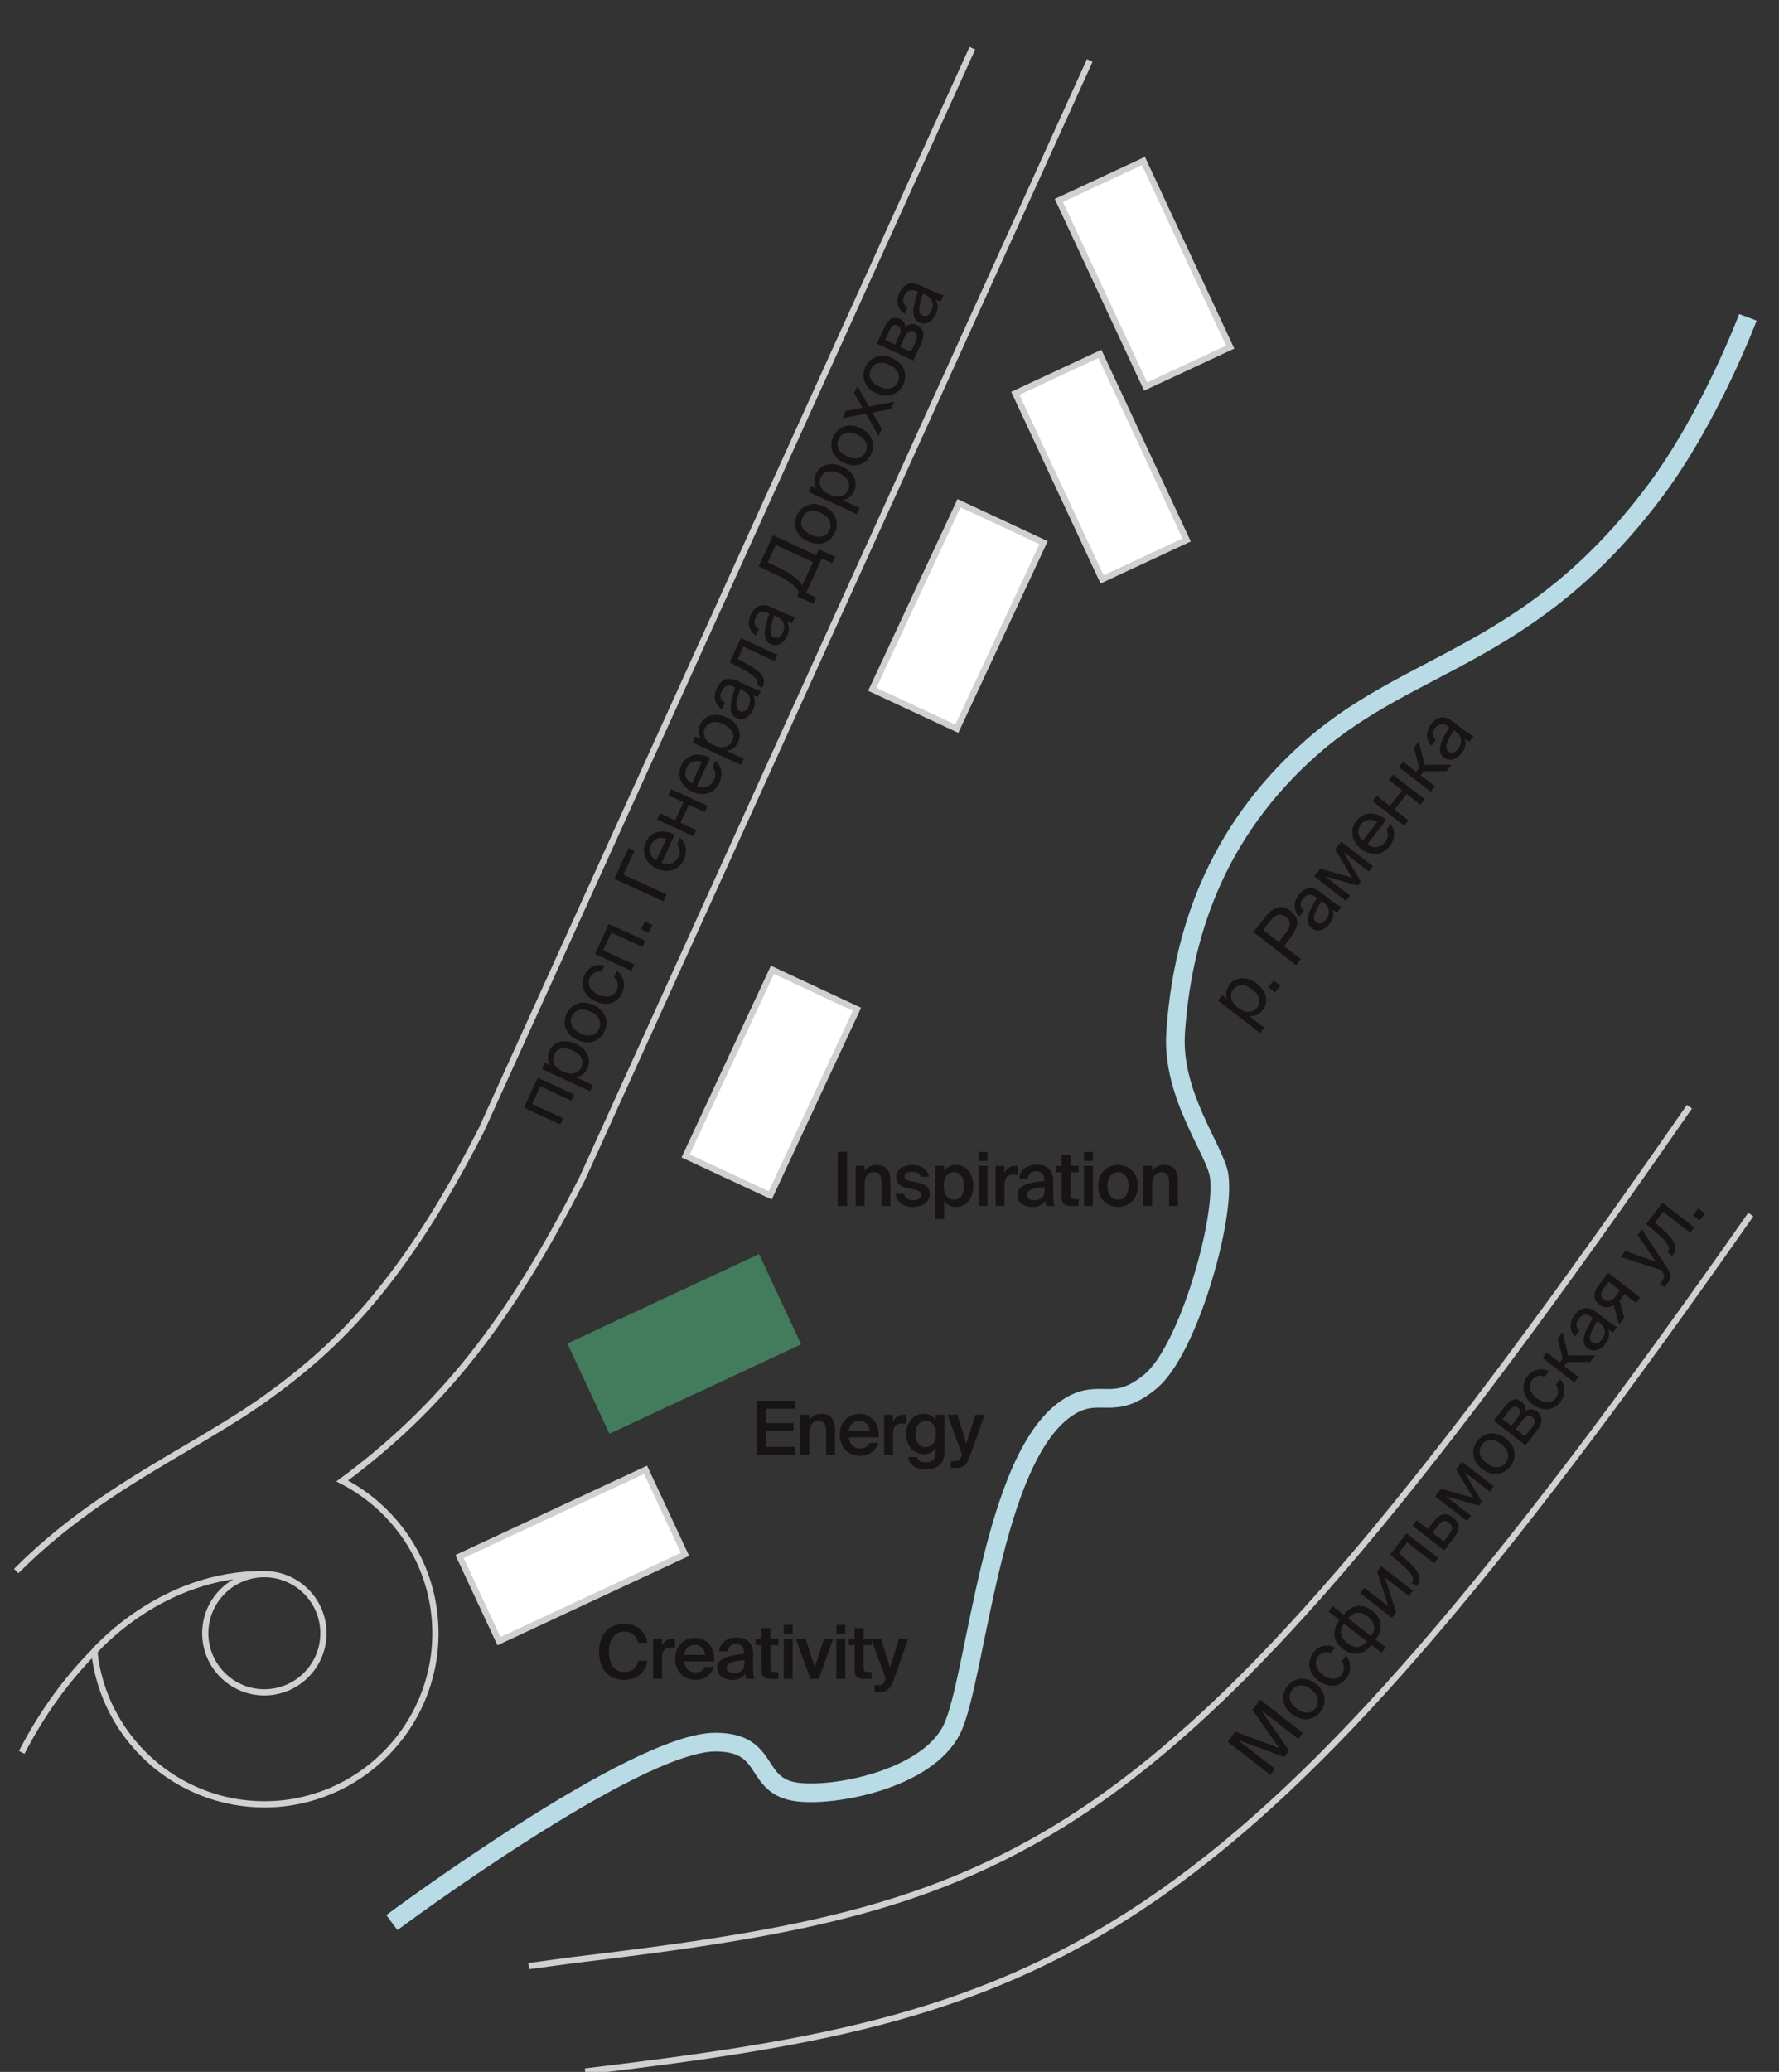 <?xml version="1.0" encoding="utf-8"?>
<!-- Generator: Adobe Illustrator 23.1.0, SVG Export Plug-In . SVG Version: 6.00 Build 0)  -->
<svg version="1.1" xmlns="http://www.w3.org/2000/svg" xmlns:xlink="http://www.w3.org/1999/xlink" x="0px" y="0px" width="286px"
	 height="333px" viewBox="0 0 286 333" enable-background="new 0 0 286 333" xml:space="preserve">
<rect x="0" y="0" width="286" height="333" fill="#333333" stroke="none"/>
<g id="korpusa">
	<g id="inspiration_1_">
		<g>
			
				<rect x="107.5" y="166.5" transform="matrix(0.423 -0.906 0.906 0.423 -86.102 212.847)" fill="#FFFFFF" width="33" height="15"/>
		</g>
		<g>
			<path fill="#D0D0D0" d="M124.418,156.541l12.688,5.917l-13.524,29.002l-12.688-5.917L124.418,156.541 M123.934,155.212
				l-14.369,30.814l14.501,6.762l14.369-30.814L123.934,155.212L123.934,155.212z"/>
		</g>
	</g>
	<g id="energy_1_">
		<g>
			<path fill="#437c5d" d="M97.974,230.435l-6.762-14.501l30.814-14.369l6.762,14.501L97.974,230.435z"/>
		</g>
	</g>
	<g id="creativity_1_">
		<g>
			
				<rect x="75.5" y="242.5" transform="matrix(0.906 -0.423 0.423 0.906 -97.034 62.303)" fill="#FFFFFF" width="33" height="15"/>
		</g>
		<g>
			<path fill="#D0D0D0" d="M103.543,236.894l5.917,12.688l-29.002,13.524l-5.917-12.688L103.543,236.894 M104.026,235.565
				l-30.814,14.369l6.762,14.501l30.814-14.369L104.026,235.565L104.026,235.565z"/>
		</g>
	</g>
	<g>
		
			<rect x="137.5" y="91.5" transform="matrix(0.423 -0.906 0.906 0.423 -0.807 196.733)" fill="#FFFFFF" width="33" height="15"/>
		<path fill="#D0D0D0" d="M154.418,81.541l12.688,5.917l-13.524,29.002l-12.688-5.917L154.418,81.541 M153.934,80.212
			l-14.369,30.814l14.501,6.762l14.369-30.814L153.934,80.212L153.934,80.212z"/>
	</g>
	<g>
		
			<rect x="169.5" y="58.5" transform="matrix(0.906 -0.423 0.423 0.906 -15.113 81.836)" fill="#FFFFFF" width="15" height="33"/>
		<path fill="#D0D0D0" d="M176.582,57.541l13.524,29.002l-12.688,5.917l-13.524-29.002L176.582,57.541 M177.066,56.212
			l-14.501,6.762l14.369,30.814l14.501-6.762L177.066,56.212L177.066,56.212z"/>
	</g>
	<g>
		
			<rect x="176.5" y="27.5" transform="matrix(0.906 -0.423 0.423 0.906 -1.355 81.89)" fill="#FFFFFF" width="15" height="33"/>
		<path fill="#D0D0D0" d="M183.582,26.541l13.524,29.002l-12.688,5.917l-13.524-29.002L183.582,26.541 M184.066,25.212
			l-14.501,6.762l14.369,30.814l14.501-6.762L184.066,25.212L184.066,25.212z"/>
	</g>
</g>
<g id="street">
	<path fill="none" stroke="#D0D0D0" stroke-miterlimit="10" d="M156.319,7.753L77.391,181.591
		c-12.266,23.992-22.715,34.581-34.622,43.086c-4.016,2.868-8.362,5.431-12.963,8.143c-8.849,5.216-18.425,10.862-27.199,19.683
		 M3.49,281.643c3.456-6.665,7.392-11.887,11.666-16.227C16.617,279.213,28.321,290,42.5,290c15.164,0,27.5-12.337,27.5-27.5
		c0-10.658-6.099-19.912-14.986-24.475c15.905-11.769,26.827-25.551,38.503-48.435l0.093-0.183L175.195,9.721 M42.5,272
		c-5.238,0-9.5-4.262-9.5-9.5s4.262-9.5,9.5-9.5s9.5,4.262,9.5,9.5S47.738,272,42.5,272z"/>
	<g>
		<path fill="none" stroke="#D0D0D0" stroke-miterlimit="10" d="M271.604,177.871C187.596,298.999,165.012,306.294,91.928,315.064
			L85,316"/>
		<path fill="none" stroke="#D0D0D0" stroke-miterlimit="10" d="M281.465,195.206c-41.851,59.787-68.624,90.57-94.398,108.77
			c-28.253,19.951-55.164,24.42-92.994,28.959"/>
	</g>
	<path fill="none" stroke="#D0D0D0" stroke-miterlimit="10" d="M15.156,265.415c0,0,10.738-12.607,27.344-12.415"/>
</g>
<g id="river">
	<path fill="none" stroke="#B8DBE5" stroke-width="3" stroke-miterlimit="10" d="M63,309c0,0,38.962-29,52-29c9,0,6,7,13,8
		c6.022,0.86,21-2,25-10s6.339-44.404,19-52c5-3,7,1,13-4s12-26,11-33c-0.583-4.082-7.669-12.972-7-23c1-15,6-32,22-46
		s35.191-14.588,55-41c9-12,15-28,15-28"/>
</g>
<g id="text">
	<g>
		<path fill="#171413" d="M196.495,159.946l0.805,0.624c-0.297-0.732-0.238-1.534,0.401-2.359c0.911-1.176,2.675-1.416,4.345-0.123
			c1.696,1.314,1.877,3.061,0.965,4.236c-0.639,0.825-1.4,1.083-2.184,0.979l2.428,1.879l-0.668,0.863l-6.76-5.236L196.495,159.946z
			 M202.103,161.969c0.684-0.881,0.439-1.996-0.783-2.943c-1.224-0.947-2.365-0.904-3.047-0.023
			c-0.596,0.768-0.584,1.93,0.762,2.973C200.381,163.018,201.509,162.736,202.103,161.969z"/>
		<path fill="#171413" d="M204.983,159.523l-1.09-0.844l0.844-1.092l1.09,0.846L204.983,159.523z"/>
		<path fill="#171413" d="M203.179,147.654c1.299-1.678,2.589-2.561,4.287-1.246c1.705,1.322,1.165,2.784-0.135,4.463l-0.918,1.186
			l2.721,2.107l-0.749,0.968l-6.874-5.325L203.179,147.654z M203.075,149.471l2.494,1.932l0.977-1.261
			c0.785-1.015,1.283-1.872,0.155-2.746c-1.12-0.867-1.864-0.2-2.649,0.814L203.075,149.471z"/>
		<path fill="#171413" d="M210.846,149.174c-1.204-0.934-0.507-2.578,0.882-4.84l-0.124-0.096c-0.938-0.727-1.64-0.449-2.139,0.195
			c-0.558,0.721-0.493,1.422,0.112,1.951l-0.691,0.893c-1.04-0.929-0.893-2.393-0.129-3.378c1.094-1.413,2.242-1.524,3.676-0.398
			l1.17,0.92c0.854,0.677,1.463,1.088,2.026,1.358l-0.676,0.872c-0.212-0.118-0.442-0.251-0.753-0.478
			c0.289,0.725,0.179,1.475-0.526,2.385C212.933,149.516,211.784,149.9,210.846,149.174z M212.462,144.797
			c-1.061,1.682-1.595,2.861-0.893,3.404c0.482,0.375,1.092,0.254,1.568-0.361c0.625-0.807,0.85-1.861-0.354-2.793L212.462,144.797z
			"/>
		<path fill="#171413" d="M220.706,139.225l-0.653,0.844l-4.097-3.174l2.826,4.814l-0.478,0.615l-5.302-1.498l4.039,3.129
			l-0.654,0.844l-5.101-3.951l0.954-1.231l5.152,1.456l-2.743-4.566l0.955-1.232L220.706,139.225z"/>
		<path fill="#171413" d="M219.802,135.711c1.121,0.823,2.27,0.438,2.85-0.311c0.588-0.76,0.57-1.441,0.236-2.048l0.69-0.892
			c0.696,0.903,0.795,2.285-0.167,3.527c-1.249,1.611-3.097,1.605-4.604,0.438c-1.621-1.256-1.809-3.13-0.729-4.523
			c1.211-1.565,3.223-1.478,4.764-0.118L219.802,135.711z M219.07,135.129l2.328-3.006c-0.743-0.53-1.867-0.567-2.58,0.354
			C218.231,133.234,218.104,134.26,219.07,135.129z"/>
		<path fill="#171413" d="M228.372,129.328l-2.229-1.727l-1.954,2.523l2.228,1.726l-0.668,0.862l-5.1-3.951l0.668-0.862l2.123,1.646
			l1.954-2.523l-2.124-1.645l0.669-0.863l5.101,3.951L228.372,129.328z"/>
		<path fill="#171413" d="M228.905,123.958l-0.506,0.653l2.266,1.756l-0.676,0.873l-5.102-3.951l0.676-0.873l2.086,1.615
			l0.492-0.634l-0.83-3.237l0.793-1.024l0.918,3.79l4.338-0.038l-0.83,1.071L228.905,123.958z"/>
		<path fill="#171413" d="M232.104,121.729c-1.204-0.933-0.507-2.577,0.882-4.84l-0.123-0.096c-0.939-0.727-1.641-0.449-2.139,0.195
			c-0.559,0.721-0.494,1.422,0.111,1.951l-0.691,0.893c-1.04-0.928-0.893-2.392-0.129-3.377c1.094-1.414,2.242-1.525,3.676-0.399
			l1.17,0.92c0.854,0.677,1.463,1.089,2.027,1.358l-0.676,0.873c-0.213-0.119-0.443-0.252-0.754-0.479
			c0.289,0.725,0.179,1.475-0.526,2.385C234.19,122.07,233.042,122.456,232.104,121.729z M233.72,117.352
			c-1.061,1.683-1.594,2.861-0.893,3.404c0.483,0.375,1.092,0.254,1.568-0.361c0.625-0.807,0.85-1.861-0.354-2.793L233.72,117.352z"
			/>
	</g>
	<g>
		<path fill="#171413" d="M136.184,193.832h-1.522v-8.695h1.522V193.832z"/>
		<path fill="#171413" d="M138.992,188.279c0.372-0.672,1.044-1.044,1.955-1.044c1.56,0,2.195,1.008,2.195,2.543v4.054h-1.428
			v-3.706c0-0.875-0.12-1.727-1.224-1.727c-1.103,0-1.499,0.839-1.499,2.003v3.43h-1.427v-6.452h1.427V188.279z"/>
		<path fill="#171413" d="M148.015,189.143c-0.155-0.588-0.695-0.815-1.415-0.815c-0.624,0-1.199,0.275-1.199,0.708
			c0,0.432,0.3,0.659,0.863,0.768l0.912,0.18c1.307,0.252,2.303,0.659,2.303,1.919c0,1.343-1.271,2.087-2.735,2.087
			c-1.583,0-2.638-0.912-2.794-2.123h1.391c0.133,0.672,0.601,1.043,1.451,1.043c0.756,0,1.296-0.312,1.296-0.839
			c0-0.528-0.479-0.756-1.115-0.888L146,190.989c-1.092-0.228-1.943-0.695-1.943-1.883c0-1.14,1.235-1.871,2.627-1.871
			c1.26,0,2.41,0.612,2.675,1.907H148.015z"/>
		<path fill="#171413" d="M151.771,187.38v0.863c0.384-0.636,1.056-1.008,1.919-1.008c1.583,0,2.771,1.308,2.771,3.37
			c0,2.075-1.188,3.383-2.771,3.383c-0.863,0-1.535-0.372-1.919-1.008v2.95h-1.427v-8.551H151.771z M153.378,192.824
			c1.008,0,1.595-0.839,1.595-2.219c0-1.354-0.587-2.206-1.595-2.206c-0.936,0-1.667,0.719-1.667,2.206
			S152.442,192.824,153.378,192.824z"/>
		<path fill="#171413" d="M158.755,185.137v1.439h-1.427v-1.439H158.755z M158.755,187.38v6.452h-1.427v-6.452H158.755z"/>
		<path fill="#171413" d="M163.591,188.831c-0.24-0.024-0.468-0.036-0.685-0.036c-0.899,0-1.415,0.359-1.415,1.655v3.382h-1.427
			v-6.452h1.403v1.151c0.348-0.72,0.972-1.151,1.751-1.164c0.107,0,0.264,0.013,0.372,0.024V188.831z"/>
		<path fill="#171413" d="M163.568,192.057c0-1.619,1.991-2.003,4.342-2.254v-0.12c0-1.104-0.624-1.439-1.344-1.439
			s-1.259,0.384-1.295,1.163h-1.403c0.096-1.307,1.188-2.219,2.746-2.219c1.548,0,2.759,0.708,2.723,2.771
			c0,0.312-0.023,1.079-0.023,1.667c0,0.815,0.06,1.667,0.191,2.207h-1.308c-0.048-0.275-0.084-0.432-0.119-0.876
			c-0.42,0.708-1.164,1.032-2.123,1.032C164.552,193.988,163.568,193.232,163.568,192.057z M167.945,190.798
			c-2.038,0.191-2.866,0.491-2.866,1.224c0,0.563,0.468,0.899,1.188,0.899c1.056,0,1.679-0.528,1.679-1.632V190.798z"/>
		<path fill="#171413" d="M170.685,185.677h1.427v1.703h1.295v1.031h-1.295v3.514c0,0.66,0.156,0.815,0.768,0.815h0.516v1.092
			h-1.056c-1.379,0-1.654-0.372-1.654-1.691v-3.729h-0.96v-1.031h0.96V185.677z"/>
		<path fill="#171413" d="M175.687,185.137v1.439h-1.427v-1.439H175.687z M175.687,187.38v6.452h-1.427v-6.452H175.687z"/>
		<path fill="#171413" d="M182.921,190.618c0,2.338-1.607,3.37-3.179,3.37s-3.178-1.032-3.178-3.37c0-2.327,1.606-3.383,3.178-3.383
			S182.921,188.291,182.921,190.618z M179.742,192.824c0.912,0,1.703-0.719,1.703-2.206s-0.791-2.219-1.703-2.219
			c-0.911,0-1.703,0.731-1.703,2.219S178.831,192.824,179.742,192.824z"/>
		<path fill="#171413" d="M185.227,188.279c0.372-0.672,1.044-1.044,1.955-1.044c1.56,0,2.195,1.008,2.195,2.543v4.054h-1.428
			v-3.706c0-0.875-0.12-1.727-1.224-1.727c-1.103,0-1.499,0.839-1.499,2.003v3.43H183.8v-6.452h1.427V188.279z"/>
	</g>
	<g>
		<path fill="#171413" d="M121.661,225.137h6.152v1.271h-4.63v2.326h4.378v1.26h-4.378v2.555h4.63v1.283h-6.152V225.137z"/>
		<path fill="#171413" d="M130.096,228.279c0.372-0.672,1.044-1.044,1.955-1.044c1.56,0,2.195,1.008,2.195,2.543v4.054h-1.428
			v-3.706c0-0.875-0.12-1.727-1.224-1.727c-1.103,0-1.499,0.839-1.499,2.003v3.43h-1.427v-6.452h1.427V228.279z"/>
		<path fill="#171413" d="M136.456,231.014c0.096,1.199,0.936,1.787,1.751,1.787c0.756,0,1.331-0.288,1.583-0.899h1.403
			c-0.288,1.031-1.271,2.087-2.927,2.087c-2.074,0-3.262-1.571-3.262-3.431c0-1.942,1.331-3.322,3.166-3.322
			c1.979,0,3.227,1.619,3.095,3.778H136.456z M136.456,229.97h3.358c-0.036-1.007-0.804-1.619-1.644-1.619
			C137.499,228.351,136.588,228.759,136.456,229.97z"/>
		<path fill="#171413" d="M145.67,228.831c-0.24-0.024-0.468-0.036-0.684-0.036c-0.9,0-1.416,0.359-1.416,1.655v3.382h-1.427v-6.452
			h1.403v1.151c0.348-0.72,0.972-1.151,1.751-1.164c0.107,0,0.264,0.013,0.372,0.024V228.831z"/>
		<path fill="#171413" d="M150.409,227.38h1.428v5.805c0,1.043-0.264,1.799-0.78,2.278c-0.516,0.48-1.283,0.696-2.29,0.696
			c-1.415,0-2.531-0.564-2.759-1.979h1.415c0.132,0.611,0.516,0.852,1.38,0.852c0.635,0,1.043-0.18,1.283-0.468
			c0.239-0.275,0.323-0.672,0.323-1.091v-0.756c-0.384,0.636-1.056,1.007-1.919,1.007c-1.535,0-2.807-1.235-2.807-3.25
			s1.271-3.238,2.807-3.238c0.863,0,1.535,0.372,1.919,1.008V227.38z M148.803,228.375c-0.96,0-1.632,0.804-1.632,2.099
			c0,1.331,0.672,2.123,1.632,2.123c0.923,0,1.667-0.672,1.667-2.123C150.47,229.035,149.726,228.375,148.803,228.375z"/>
		<path fill="#171413" d="M152.884,235.931v-1.091h0.54c0.623,0,0.887-0.049,1.175-0.888l0.072-0.156l-2.339-6.416h1.56l1.463,4.629
			l1.463-4.629h1.464l-2.268,6.44c-0.611,1.667-1.031,2.11-2.482,2.11H152.884z"/>
	</g>
	<g>
		<path fill="#171413" d="M104.085,266.941c-0.372,1.955-1.739,3.047-3.754,3.047c-2.543,0-4.019-1.8-4.019-4.534
			s1.56-4.474,4.09-4.474c1.932,0,3.311,1.092,3.658,3.047h-1.463c-0.276-1.188-1.104-1.799-2.243-1.799
			c-1.379,0-2.471,1.127-2.471,3.226c0,2.111,1.067,3.286,2.459,3.286c1.188,0,2.003-0.6,2.278-1.799H104.085z"/>
		<path fill="#171413" d="M108.527,264.831c-0.24-0.024-0.468-0.036-0.684-0.036c-0.9,0-1.416,0.359-1.416,1.655v3.382h-1.427
			v-6.452h1.403v1.151c0.348-0.72,0.972-1.151,1.751-1.164c0.107,0,0.264,0.013,0.372,0.024V264.831z"/>
		<path fill="#171413" d="M110.005,267.014c0.096,1.199,0.936,1.787,1.751,1.787c0.756,0,1.331-0.288,1.583-0.899h1.403
			c-0.288,1.031-1.271,2.087-2.927,2.087c-2.074,0-3.262-1.571-3.262-3.431c0-1.942,1.331-3.322,3.166-3.322
			c1.979,0,3.227,1.619,3.095,3.778H110.005z M110.005,265.97h3.358c-0.036-1.007-0.804-1.619-1.644-1.619
			C111.048,264.351,110.137,264.759,110.005,265.97z"/>
		<path fill="#171413" d="M115.309,268.057c0-1.619,1.991-2.003,4.342-2.254v-0.12c0-1.104-0.624-1.439-1.344-1.439
			s-1.259,0.384-1.295,1.163h-1.403c0.096-1.307,1.188-2.219,2.746-2.219c1.548,0,2.759,0.708,2.723,2.771
			c0,0.312-0.023,1.079-0.023,1.667c0,0.815,0.06,1.667,0.191,2.207h-1.308c-0.048-0.275-0.084-0.432-0.119-0.876
			c-0.42,0.708-1.164,1.032-2.123,1.032C116.292,269.988,115.309,269.232,115.309,268.057z M119.686,266.798
			c-2.038,0.191-2.866,0.491-2.866,1.224c0,0.563,0.468,0.899,1.188,0.899c1.056,0,1.679-0.528,1.679-1.632V266.798z"/>
		<path fill="#171413" d="M122.425,261.677h1.427v1.703h1.295v1.031h-1.295v3.514c0,0.66,0.156,0.815,0.768,0.815h0.516v1.092
			h-1.056c-1.379,0-1.654-0.372-1.654-1.691v-3.729h-0.96v-1.031h0.96V261.677z"/>
		<path fill="#171413" d="M127.428,261.137v1.439h-1.427v-1.439H127.428z M127.428,263.38v6.452h-1.427v-6.452H127.428z"/>
		<path fill="#171413" d="M130.992,267.985l1.475-4.605h1.487l-2.326,6.452h-1.344l-2.351-6.452h1.571L130.992,267.985z"/>
		<path fill="#171413" d="M135.889,261.137v1.439h-1.427v-1.439H135.889z M135.889,263.38v6.452h-1.427v-6.452H135.889z"/>
		<path fill="#171413" d="M137.401,261.677h1.427v1.703h1.295v1.031h-1.295v3.514c0,0.66,0.156,0.815,0.768,0.815h0.516v1.092
			h-1.056c-1.379,0-1.654-0.372-1.654-1.691v-3.729h-0.96v-1.031h0.96V261.677z"/>
		<path fill="#171413" d="M140.605,271.931v-1.091h0.54c0.623,0,0.887-0.049,1.175-0.888l0.072-0.156l-2.339-6.416h1.56l1.463,4.629
			l1.463-4.629h1.463l-2.267,6.44c-0.611,1.667-1.031,2.11-2.482,2.11H140.605z"/>
	</g>
	<g>
		<path fill="#171413" d="M206.447,282.391l-7.461-2.746l5.992,4.643l-0.75,0.967l-6.873-5.325l1.256-1.621l7.084,2.683
			l-4.367-6.191l1.256-1.621l6.873,5.326l-0.748,0.967l-5.992-4.643l4.523,6.539L206.447,282.391z"/>
		<path fill="#171413" d="M211.514,270.621c1.85,1.432,1.678,3.318,0.76,4.503s-2.701,1.822-4.551,0.39
			c-1.85-1.432-1.678-3.318-0.76-4.503S209.664,269.188,211.514,270.621z M211.514,274.536c0.609-0.786,0.596-1.981-0.713-2.995
			c-1.365-1.059-2.469-0.729-3.078,0.058s-0.68,1.915,0.713,2.995C209.801,275.65,210.904,275.322,211.514,274.536z"/>
		<path fill="#171413" d="M214.617,264.83l-0.676,0.871c-0.701-0.346-1.531-0.154-2.053,0.519c-0.588,0.759-0.541,1.931,0.738,2.923
			c1.291,1,2.467,0.773,3.055,0.015c0.564-0.729,0.461-1.614,0.025-2.149l0.691-0.891c0.818,0.921,0.945,2.461,0.02,3.656
			c-1.139,1.47-2.953,1.521-4.508,0.316c-1.518-1.176-1.904-3.008-0.736-4.516C212.143,264.323,213.65,264.276,214.617,264.83z"/>
		<path fill="#171413" d="M216.008,259.53c1.154-1.489,2.859-1.987,4.594-0.644c1.793,1.389,1.684,3.154,0.545,4.624l1.611,1.249
			l-0.668,0.863l-1.611-1.25c-1.146,1.479-2.82,2.018-4.613,0.63c-1.736-1.345-1.672-3.131-0.525-4.61l-1.783-1.381l0.668-0.862
			L216.008,259.53z M216.078,260.967c-0.764,0.986-0.725,2.169,0.527,3.139c1.242,0.962,2.348,0.709,3.133-0.305L216.078,260.967z
			 M220.406,262.938c0.766-0.986,0.754-2.146-0.488-3.108c-1.252-0.97-2.385-0.739-3.172,0.274L220.406,262.938z"/>
		<path fill="#171413" d="M222.637,253.539l1.807,5.617l-0.668,0.863l-5.1-3.951l0.668-0.863l3.848,2.982l-1.807-5.617l0.668-0.863
			l5.102,3.951l-0.668,0.863L222.637,253.539z"/>
		<path fill="#171413" d="M231.225,250.402l-0.668,0.861l-4.352-3.371l-1.33,1.717l1.174,1.031c1.963,1.716,2.68,2.984,1.762,4.17
			l-0.125,0.161l-0.748-0.58l0.072-0.095c0.354-0.455,0.197-1.273-1.836-3.016l-1.686-1.427l2.637-3.403L231.225,250.402z"/>
		<path fill="#171413" d="M230.484,244.543c1.035-1.338,1.998-1.502,3.088-0.658c1.262,0.977,1.115,2.048,0.205,3.224l-1.602,2.067
			l-5.102-3.951l0.668-0.863l1.803,1.395L230.484,244.543z M232.969,246.604c0.588-0.758,0.633-1.346-0.049-1.875
			c-0.674-0.521-1.172-0.27-1.768,0.498l-0.859,1.109l1.803,1.396L232.969,246.604z"/>
		<path fill="#171413" d="M240.146,238.885l-0.654,0.844l-4.096-3.173l2.826,4.813l-0.479,0.617l-5.301-1.499l4.039,3.129
			l-0.654,0.845l-5.102-3.951l0.955-1.232l5.152,1.456l-2.744-4.566l0.955-1.233L240.146,238.885z"/>
		<path fill="#171413" d="M242.061,231.184c1.85,1.433,1.678,3.318,0.76,4.504s-2.701,1.822-4.549,0.391
			c-1.85-1.434-1.678-3.318-0.76-4.504S240.213,229.752,242.061,231.184z M242.063,235.1c0.609-0.787,0.594-1.981-0.715-2.995
			c-1.365-1.058-2.469-0.729-3.078,0.058s-0.68,1.916,0.715,2.995C240.348,236.215,241.453,235.887,242.063,235.1z"/>
		<path fill="#171413" d="M241.865,226.129c0.795-1.024,1.707-1.653,2.738-0.854c0.541,0.419,0.736,0.949,0.568,1.578
			c0.564-0.412,1.225-0.522,1.908,0.006c1.061,0.822,0.85,1.979,0.004,3.068l-1.836,2.371l-5.1-3.951L241.865,226.129z
			 M243.965,227.845c0.492-0.636,0.615-1.146,0.037-1.595c-0.531-0.411-0.953-0.101-1.453,0.544l-0.984,1.271l1.395,1.08
			L243.965,227.845z M245.168,230.855l1.064-1.375c0.588-0.759,0.67-1.316,0.141-1.727c-0.568-0.441-1.043-0.203-1.66,0.594
			l-1.043,1.348L245.168,230.855z"/>
		<path fill="#171413" d="M249.031,220.402l-0.676,0.873c-0.701-0.348-1.531-0.156-2.053,0.518
			c-0.588,0.758-0.541,1.932,0.738,2.923c1.289,0.999,2.467,0.772,3.053,0.015c0.566-0.73,0.463-1.615,0.027-2.148l0.689-0.893
			c0.818,0.922,0.945,2.463,0.02,3.657c-1.137,1.47-2.951,1.521-4.506,0.315c-1.518-1.176-1.904-3.006-0.736-4.514
			C246.557,219.896,248.064,219.85,249.031,220.402z"/>
		<path fill="#171413" d="M251.998,218.904l-0.506,0.653l2.266,1.755l-0.676,0.873l-5.1-3.951l0.676-0.873l2.086,1.616l0.49-0.635
			l-0.83-3.237l0.795-1.023l0.916,3.789l4.338-0.037l-0.83,1.07H251.998z"/>
		<path fill="#171413" d="M255.197,216.674c-1.205-0.933-0.508-2.577,0.881-4.84l-0.123-0.096c-0.939-0.727-1.639-0.449-2.139,0.195
			c-0.559,0.721-0.494,1.422,0.111,1.952l-0.691,0.892c-1.039-0.928-0.893-2.392-0.129-3.377c1.096-1.413,2.242-1.525,3.676-0.398
			l1.17,0.92c0.855,0.677,1.463,1.088,2.027,1.357l-0.676,0.873c-0.213-0.119-0.443-0.252-0.754-0.478
			c0.289,0.724,0.18,1.474-0.525,2.384C257.283,217.017,256.135,217.401,255.197,216.674z M256.813,212.297
			c-1.061,1.683-1.594,2.861-0.893,3.404c0.484,0.375,1.092,0.255,1.568-0.361c0.625-0.807,0.852-1.861-0.354-2.793L256.813,212.297
			z"/>
		<path fill="#171413" d="M263.662,208.527l-0.668,0.863l-1.813-1.404l-0.697,0.901c-0.037,0.048-0.074,0.095-0.119,0.136
			l0.748,2.794l-0.83,1.071l-0.859-3.139c-0.719,0.475-1.549,0.529-2.309-0.059c-1.053-0.814-1.016-1.938-0.104-3.114l1.549-2.001
			L263.662,208.527z M257.797,207.109c-0.492,0.635-0.557,1.268,0.059,1.744c0.693,0.537,1.328,0.166,1.791-0.432l0.787-1.016
			l-1.793-1.387L257.797,207.109z"/>
		<path fill="#171413" d="M266.873,206.32l0.271-0.351c0.441-0.569,0.617-0.873-0.004-1.718l-0.076-0.119l-6.525-2.111l0.742-0.957
			l4.939,1.748l-2.955-4.309l0.697-0.9l3.908,5.94c0.805,1.231,0.957,1.741,0.068,2.89l-0.346,0.445L266.873,206.32z"/>
		<path fill="#171413" d="M272.385,197.268l-0.668,0.861l-4.354-3.371l-1.328,1.717l1.172,1.03c1.963,1.717,2.68,2.985,1.762,4.171
			l-0.125,0.16l-0.748-0.58l0.072-0.094c0.354-0.455,0.197-1.273-1.836-3.016l-1.686-1.427l2.637-3.403L272.385,197.268z"/>
		<path fill="#171413" d="M273.246,196.154l-1.09-0.845l0.844-1.091l1.09,0.845L273.246,196.154z"/>
	</g>
	<g>
		<path fill="#171413" d="M92.313,175.92l-0.458,0.99l-4.997-2.309l-1.313,2.842l4.997,2.309l-0.457,0.99l-5.857-2.707l2.229-4.822
			L92.313,175.92z"/>
		<path fill="#171413" d="M87.564,170.814l0.926,0.428c-0.454-0.646-0.576-1.441-0.139-2.39c0.624-1.351,2.289-1.98,4.205-1.095
			c1.949,0.9,2.517,2.563,1.893,3.912c-0.438,0.948-1.123,1.37-1.91,1.443l2.787,1.288l-0.457,0.99l-7.763-3.587L87.564,170.814z
			 M93.484,171.528c0.468-1.012-0.021-2.044-1.425-2.693s-2.507-0.352-2.975,0.661c-0.407,0.882-0.137,2.011,1.409,2.725
			C92.041,172.936,93.076,172.41,93.484,171.528z"/>
		<path fill="#171413" d="M95.432,161.537c2.124,0.981,2.38,2.857,1.751,4.219c-0.629,1.36-2.224,2.381-4.348,1.4
			c-2.123-0.981-2.379-2.857-1.75-4.219C91.714,161.577,93.309,160.557,95.432,161.537z M96.311,165.353
			c0.418-0.903,0.136-2.063-1.367-2.759c-1.568-0.725-2.569-0.156-2.986,0.747c-0.418,0.903-0.232,2.019,1.367,2.759
			C94.891,166.823,95.894,166.256,96.311,165.353z"/>
		<path fill="#171413" d="M97.159,155.197l-0.463,1.002c-0.762-0.181-1.528,0.192-1.886,0.965c-0.402,0.871-0.094,2.004,1.375,2.684
			c1.482,0.684,2.577,0.199,2.979-0.671c0.388-0.839,0.089-1.677-0.456-2.101l0.473-1.023c1.004,0.715,1.474,2.188,0.84,3.56
			c-0.779,1.688-2.537,2.144-4.322,1.318c-1.742-0.805-2.529-2.503-1.729-4.234C94.634,155.26,96.092,154.876,97.159,155.197z"/>
		<path fill="#171413" d="M103.735,151.204l-0.458,0.99l-4.997-2.31l-1.313,2.842l4.997,2.31l-0.457,0.99l-5.857-2.706l2.229-4.822
			L103.735,151.204z"/>
		<path fill="#171413" d="M104.325,149.927l-1.252-0.578l0.579-1.253l1.252,0.578L104.325,149.927z"/>
		<path fill="#171413" d="M101.995,136.758l-1.761,3.811l6.936,3.205l-0.514,1.109l-7.894-3.646l2.274-4.921L101.995,136.758z"/>
		<path fill="#171413" d="M106.369,138.671c1.277,0.551,2.311-0.082,2.708-0.942c0.402-0.871,0.231-1.531-0.229-2.048l0.473-1.023
			c0.882,0.724,1.287,2.048,0.628,3.474c-0.855,1.852-2.656,2.26-4.387,1.461c-1.862-0.861-2.465-2.645-1.726-4.245
			c0.83-1.797,2.811-2.163,4.617-1.184L106.369,138.671z M105.525,138.268l1.596-3.451c-0.844-0.351-1.947-0.134-2.436,0.923
			C104.283,136.609,104.39,137.637,105.525,138.268z"/>
		<path fill="#171413" d="M113.29,130.529l-2.559-1.183l-1.339,2.896l2.559,1.183l-0.457,0.99l-5.857-2.706l0.457-0.99l2.439,1.127
			l1.338-2.896l-2.438-1.127l0.458-0.991l5.857,2.706L113.29,130.529z"/>
		<path fill="#171413" d="M112.078,126.318c1.277,0.551,2.31-0.082,2.707-0.942c0.402-0.871,0.232-1.53-0.229-2.048l0.474-1.023
			c0.881,0.725,1.287,2.048,0.627,3.475c-0.855,1.851-2.656,2.26-4.387,1.46c-1.861-0.86-2.465-2.646-1.725-4.245
			c0.83-1.797,2.81-2.163,4.616-1.184L112.078,126.318z M111.234,125.914l1.595-3.45c-0.844-0.35-1.947-0.134-2.436,0.923
			C109.991,124.257,110.098,125.284,111.234,125.914z"/>
		<path fill="#171413" d="M111.803,118.366l0.926,0.428c-0.455-0.646-0.576-1.442-0.139-2.39c0.624-1.35,2.289-1.98,4.205-1.095
			c1.949,0.9,2.516,2.563,1.893,3.912c-0.438,0.948-1.123,1.37-1.91,1.443l2.787,1.288l-0.457,0.99l-7.763-3.587L111.803,118.366z
			 M117.722,119.08c0.468-1.012-0.021-2.045-1.425-2.693c-1.403-0.648-2.506-0.352-2.974,0.661
			c-0.407,0.881-0.137,2.011,1.409,2.726C116.279,120.487,117.314,119.961,117.722,119.08z"/>
		<path fill="#171413" d="M118.409,115.391c-1.383-0.639-1.071-2.398-0.226-4.914l-0.143-0.065c-1.078-0.499-1.697-0.071-2.04,0.669
			c-0.382,0.827-0.162,1.497,0.546,1.877l-0.473,1.024c-1.222-0.671-1.406-2.13-0.883-3.263c0.75-1.622,1.844-1.989,3.493-1.213
			l1.345,0.635c0.985,0.469,1.671,0.732,2.281,0.869l-0.463,1.002c-0.233-0.068-0.488-0.146-0.842-0.297
			c0.444,0.642,0.505,1.396,0.021,2.441C120.52,115.256,119.487,115.889,118.409,115.391z M119.002,110.763
			c-0.655,1.877-0.912,3.146-0.105,3.519c0.555,0.256,1.121,0.002,1.447-0.705c0.428-0.926,0.411-2.004-0.971-2.643L119.002,110.763
			z"/>
		<path fill="#171413" d="M124.968,105.259l-0.458,0.99l-4.996-2.31l-0.911,1.971l1.374,0.742c2.297,1.232,3.281,2.308,2.651,3.67
			l-0.085,0.184l-0.86-0.397l0.05-0.107c0.242-0.523-0.093-1.286-2.465-2.528l-1.963-1.012l1.806-3.908L124.968,105.259z"/>
		<path fill="#171413" d="M123.886,103.539c-1.383-0.639-1.071-2.398-0.226-4.914l-0.142-0.065c-1.078-0.498-1.698-0.07-2.04,0.67
			c-0.383,0.827-0.163,1.496,0.545,1.876l-0.473,1.024c-1.222-0.671-1.406-2.13-0.883-3.262c0.75-1.623,1.844-1.988,3.493-1.213
			l1.345,0.634c0.986,0.469,1.671,0.732,2.281,0.869l-0.463,1.002c-0.233-0.068-0.488-0.146-0.842-0.296
			c0.444,0.641,0.506,1.396,0.022,2.441C125.997,103.404,124.964,104.037,123.886,103.539z M124.479,98.911
			c-0.655,1.877-0.911,3.146-0.105,3.519c0.555,0.256,1.121,0.002,1.447-0.705c0.428-0.926,0.412-2.004-0.971-2.643L124.479,98.911z
			"/>
		<path fill="#171413" d="M134.252,89.484l-0.473,1.022l-1.643-0.759l-2.552,5.52l1.644,0.76l-0.473,1.022l-2.602-1.202l0.156-0.338
			c0.422-0.913-1.544-2.206-4.044-3.4l-2.293-1.1l2.3-4.976l6.935,3.205l0.442-0.957L134.252,89.484z M124.719,87.588l-1.293,2.798
			l1.698,0.812c2.162,1.039,3.402,2.102,3.84,2.898l1.731-3.746L124.719,87.588z"/>
		<path fill="#171413" d="M132.472,81.388c2.123,0.981,2.379,2.857,1.751,4.218c-0.629,1.361-2.225,2.382-4.348,1.4
			c-2.123-0.98-2.379-2.857-1.75-4.218S130.349,80.406,132.472,81.388z M133.351,85.203c0.417-0.903,0.136-2.064-1.367-2.759
			c-1.568-0.725-2.569-0.157-2.987,0.746c-0.417,0.903-0.232,2.02,1.367,2.759C131.931,86.674,132.934,86.106,133.351,85.203z"/>
		<path fill="#171413" d="M130.428,78.063l0.926,0.428c-0.454-0.646-0.576-1.441-0.138-2.39c0.624-1.351,2.288-1.98,4.205-1.095
			c1.948,0.9,2.516,2.563,1.892,3.912c-0.438,0.948-1.123,1.37-1.909,1.443l2.787,1.288l-0.458,0.99l-7.762-3.587L130.428,78.063z
			 M136.348,78.776c0.468-1.012-0.021-2.044-1.425-2.693c-1.403-0.649-2.507-0.352-2.974,0.661
			c-0.408,0.882-0.137,2.011,1.409,2.725C134.904,80.184,135.939,79.659,136.348,78.776z"/>
		<path fill="#171413" d="M138.295,68.785c2.124,0.981,2.38,2.858,1.751,4.219s-2.224,2.382-4.347,1.4s-2.379-2.857-1.75-4.219
			C134.578,68.826,136.172,67.805,138.295,68.785z M139.174,72.601c0.418-0.903,0.137-2.063-1.367-2.759
			c-1.567-0.725-2.568-0.156-2.986,0.747s-0.232,2.02,1.367,2.759C137.755,74.072,138.757,73.504,139.174,72.601z"/>
		<path fill="#171413" d="M139.704,65.337l4.071-0.774l-0.549,1.187l-2.967,0.558l1.503,2.61l-0.523,1.132l-2.021-3.549
			l-3.776,0.713l0.548-1.188l2.674-0.496l-1.35-2.367l0.513-1.111L139.704,65.337z"/>
		<path fill="#171413" d="M143.476,57.576c2.124,0.981,2.38,2.857,1.751,4.218c-0.629,1.361-2.224,2.382-4.348,1.401
			c-2.123-0.981-2.379-2.857-1.75-4.219C139.758,57.616,141.353,56.595,143.476,57.576z M144.354,61.392
			c0.417-0.903,0.136-2.064-1.367-2.759c-1.567-0.725-2.569-0.157-2.986,0.746c-0.418,0.903-0.233,2.02,1.366,2.76
			C142.935,62.862,143.938,62.295,144.354,61.392z"/>
		<path fill="#171413" d="M142.152,52.693c0.543-1.176,1.291-1.993,2.477-1.445c0.621,0.287,0.931,0.76,0.907,1.411
			c0.456-0.529,1.077-0.784,1.86-0.423c1.22,0.563,1.271,1.737,0.693,2.989l-1.258,2.722l-5.857-2.707L142.152,52.693z
			 M144.582,53.895c0.338-0.729,0.342-1.255-0.322-1.562c-0.609-0.282-0.951,0.115-1.293,0.855l-0.674,1.459l1.6,0.739
			L144.582,53.895z M146.43,56.56l0.729-1.579c0.402-0.871,0.358-1.434-0.251-1.715c-0.653-0.302-1.062,0.038-1.484,0.953
			l-0.715,1.545L146.43,56.56z"/>
		<path fill="#171413" d="M147.787,51.82c-1.383-0.64-1.071-2.398-0.226-4.915l-0.142-0.065c-1.078-0.498-1.698-0.07-2.041,0.67
			c-0.382,0.827-0.162,1.497,0.547,1.877l-0.474,1.023c-1.222-0.671-1.406-2.13-0.883-3.262c0.749-1.622,1.844-1.989,3.493-1.213
			l1.345,0.635c0.985,0.468,1.671,0.732,2.281,0.868l-0.463,1.002c-0.233-0.067-0.487-0.146-0.842-0.296
			c0.444,0.641,0.505,1.396,0.022,2.441C149.898,51.685,148.865,52.318,147.787,51.82z M148.38,47.191
			c-0.655,1.878-0.911,3.146-0.105,3.519c0.555,0.257,1.121,0.003,1.448-0.704c0.428-0.926,0.41-2.004-0.972-2.643L148.38,47.191z"
			/>
	</g>
</g>
</svg>
